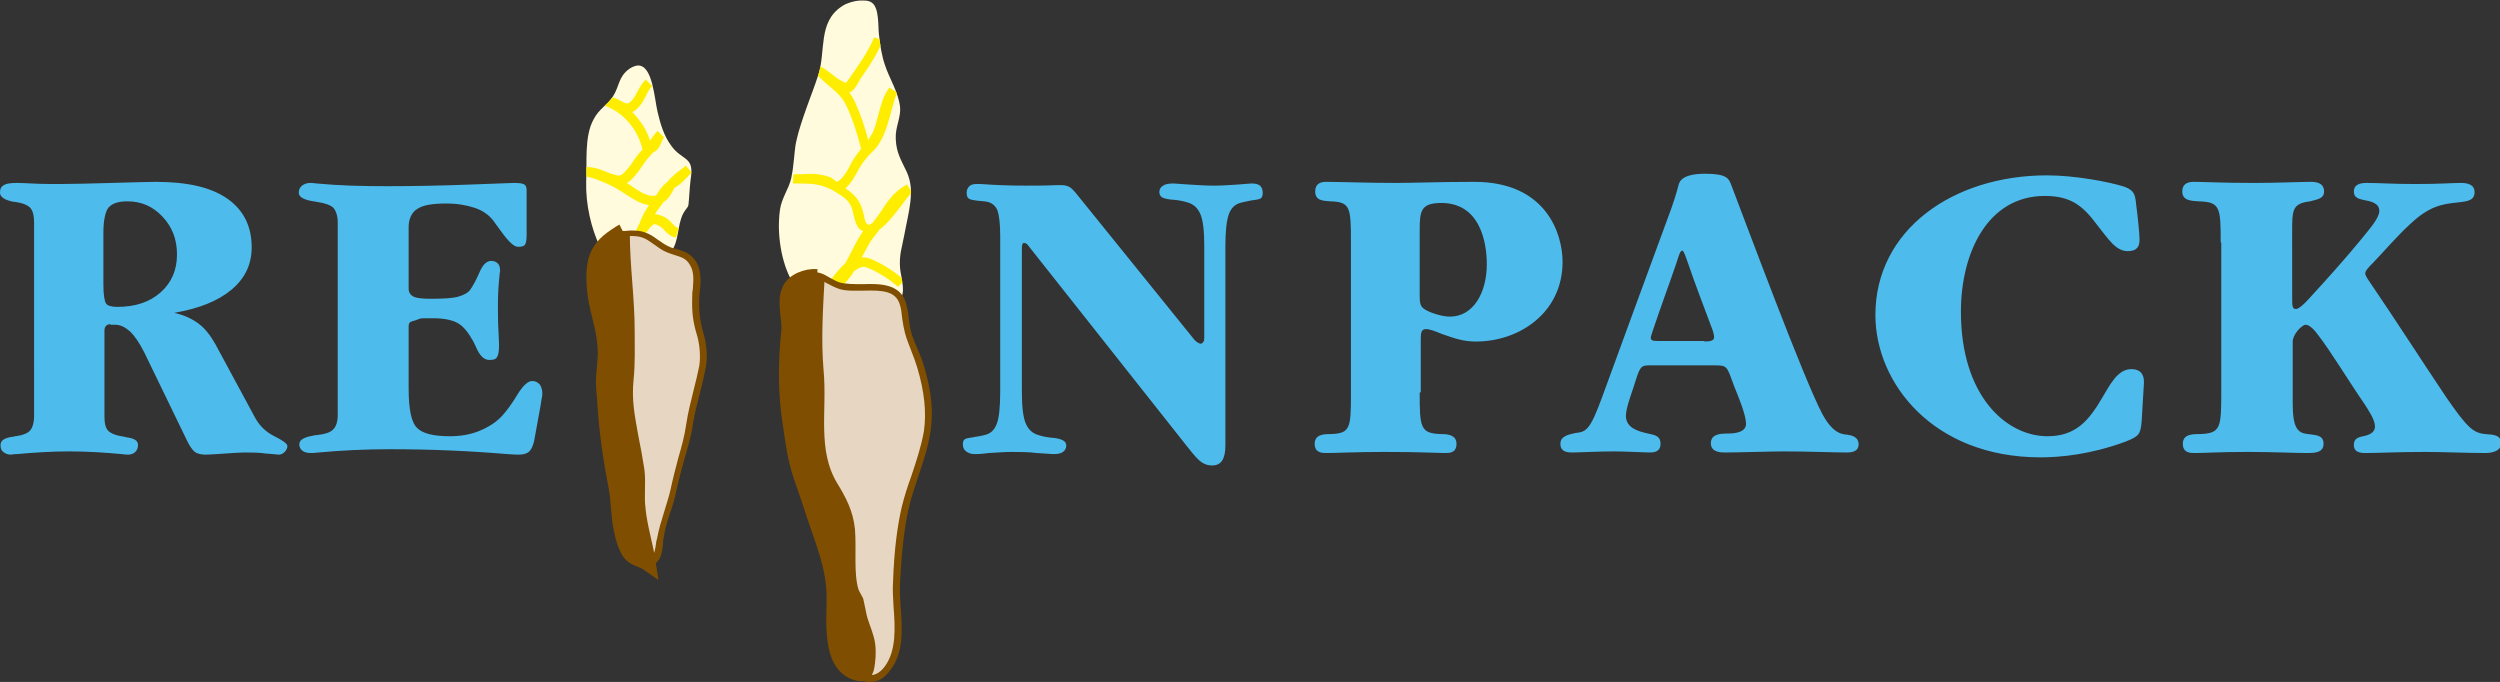 <svg id="Laag_1" xmlns="http://www.w3.org/2000/svg" xmlns:xlink="http://www.w3.org/1999/xlink" viewBox="0 0 461.9 126"><rect x="0" y="0" width="461.9" height="126" fill="#333333" stroke="none"/><style>.st0{fill:#4dbced}.st1,.st2{clip-path:url(#SVGID_2_)}.st1{fill-rule:evenodd;clip-rule:evenodd;fill:#fffbdc}.st2{fill:#ffed00}.st3,.st4{clip-path:url(#SVGID_4_)}.st3{fill-rule:evenodd;clip-rule:evenodd;fill:#fffbdc}.st4{fill:#ffed00}.st5{fill-rule:evenodd;clip-rule:evenodd;fill:#e7d6c2}.st6,.st7{fill:#7f4e00}.st7{fill-rule:evenodd;clip-rule:evenodd}.st8{fill:none;stroke:#7f4e00;stroke-width:2.933;stroke-miterlimit:10.433}</style><path class="st0" d="M20.4 59.9c-.4 0-.6.1-.8.3-.2.2-.3.5-.3.8v16c0 1.2.2 2.1.7 2.6.5.5 1.5.9 3 1.1.1 0 .3.1.4.1 1.4.2 2.1.6 2.1 1.4 0 .6-.2 1-.5 1.3-.3.3-.8.5-1.3.5-.2 0-.6 0-1.2-.1-3.2-.3-6.5-.5-9.7-.5-3.2 0-6.4.2-9.7.5-.6 0-1 .1-1.1.1-.6 0-1-.2-1.4-.5-.4-.3-.5-.7-.5-1.3 0-.8.7-1.3 2.2-1.5h.1c.1 0 .2 0 .2-.1h.3c1.4-.2 2.3-.6 2.7-1.1.4-.5.7-1.4.7-2.7V41.1c0-1.2-.2-2.1-.7-2.7-.5-.5-1.4-.9-2.8-1.1h-.2C.9 37 0 36.4 0 35.6c0-.7.2-1.1.7-1.4.5-.3 1.3-.4 2.4-.4.1 0 1.1 0 2.8.1 1.8.1 3.5.1 5.2.1 2.4 0 5.6-.1 9.5-.2 3.9-.1 6.7-.2 8.2-.2 5.8 0 10.2 1 13.2 3.1s4.5 5.1 4.5 9c0 3.1-1.2 5.7-3.7 7.8-2.5 2.1-6 3.5-10.6 4.3 1.8.4 3.3 1.1 4.5 2 1.2.9 2.2 2.2 3.1 3.8l7.4 13.7c.8 1.4 1.9 2.5 3.5 3.3 1.6.8 2.4 1.4 2.4 1.8 0 .4-.2.8-.5 1.1-.3.3-.7.5-1.1.5-.1 0-.8-.1-2.3-.2-1.4-.2-2.8-.2-4.1-.2-.8 0-2 .1-3.6.2s-2.7.2-3.5.2c-.9 0-1.6-.2-2-.5-.4-.3-.9-1-1.4-2l-7.9-16.3c-.9-1.8-1.8-3.1-2.6-3.9-.9-.8-1.8-1.3-2.8-1.3h-.9zM19.1 43v9.5c0 2 .2 3.1.5 3.6.3.4 1 .6 2.1.6 3.3 0 6-.9 8-2.7 2-1.8 3-4.1 3-7 0-2.8-.9-5.1-2.7-7-1.8-1.9-3.9-2.8-6.5-2.8-1.7 0-2.8.4-3.5 1.2-.5.7-.9 2.2-.9 4.6m57.6 16.2c-.4.1-.7.2-.9.3-.2.2-.3.4-.3.8v11.5c0 3.8.5 6.3 1.6 7.3 1 1 3 1.5 6 1.5 2 0 3.8-.3 5.5-1 1.7-.7 3.1-1.6 4.2-2.8.8-.9 1.8-2.2 2.8-3.9 1-1.6 1.9-2.5 2.7-2.5.6 0 1 .2 1.4.6.3.4.5 1 .5 1.7 0 .2 0 .5-.1.8-.1.4-.1.8-.2 1.3l-1.2 6.6c-.2.9-.5 1.6-.9 2-.4.4-1.1.6-1.9.6-.2 0-1 0-2.2-.1-7.1-.6-14.3-.9-21.6-.9-4.5 0-8.8.2-13.2.6-.8.1-1.2.1-1.4.1-.7 0-1.2-.1-1.6-.4-.4-.3-.6-.7-.6-1.2 0-.8.8-1.3 2.5-1.6.3-.1.5-.1.7-.1 1.6-.2 2.6-.5 3.1-1.1.5-.5.8-1.4.8-2.6V41.1c0-1.2-.3-2.1-.8-2.7-.5-.5-1.6-.9-3.1-1.1-.1 0-.3-.1-.6-.1-1.8-.3-2.7-.8-2.7-1.6 0-.5.2-1 .6-1.3.4-.3.9-.5 1.5-.5.1 0 .5 0 1.2.1 4.2.4 8.5.5 13 .5 5 0 10.1-.1 15.3-.3 5.2-.2 7.9-.3 8.1-.3 1.1 0 1.7.1 2 .3.3.2.4.6.4 1.1v8.1c0 1-.1 1.6-.3 1.9-.2.3-.6.4-1.3.4-.7 0-1.7-.9-3-2.7-.7-.9-1.2-1.7-1.6-2.2-.8-1-1.9-1.8-3.4-2.3-1.5-.5-3.2-.8-5.3-.8-2.5 0-4.3.3-5.3 1-1 .6-1.6 1.8-1.6 3.4v11.3c0 .7.3 1.2.9 1.5.6.3 1.7.4 3.2.4 2.4 0 4.1-.1 5.1-.4 1-.3 1.8-.7 2.2-1.3.5-.7 1.1-1.8 1.7-3.2.6-1.4 1.3-2.1 2.2-2.1.5 0 .9.2 1.2.5.3.3.4.8.4 1.4 0 .1-.1.3-.1.7-.2 1.9-.3 3.6-.3 5.4 0 1.6 0 3.3.1 5 .1 1.7.1 2.6.1 2.6 0 1.1-.1 1.8-.4 2.2-.2.4-.7.5-1.4.5-1 0-1.8-.8-2.5-2.5-.3-.7-.6-1.2-.8-1.5-.8-1.4-1.7-2.4-2.7-2.9-1-.5-2.4-.8-4.4-.8h-1.5c-.3 0-.7 0-1 .1l-.8.3zm112.1 13.1c0 2.7.2 4.7.7 5.9.5 1.2 1.3 1.9 2.4 2.2.6.2 1.5.4 2.6.5h.2c1.5.2 2.3.6 2.3 1.4 0 .5-.2.9-.6 1.2-.4.3-1 .4-1.8.4-.3 0-1.3-.1-3-.2-1.7-.2-3.2-.2-4.6-.2-1.3 0-2.8.1-4.3.2-1.5.2-2.4.2-2.6.2-.7 0-1.2-.2-1.6-.5-.4-.3-.6-.7-.6-1.3 0-.4.1-.8.3-.9.2-.2.8-.3 1.6-.4.2-.1.6-.1 1.1-.2.5-.1 1-.2 1.3-.3 1-.3 1.6-1 2-2.1.4-1.1.6-3.1.6-5.9V43.6c0-2.3-.2-3.8-.5-4.7-.3-.8-1-1.4-1.8-1.6-.2 0-.4-.1-.7-.1-.3 0-.6-.1-1-.1-.9-.1-1.5-.2-1.8-.4-.3-.2-.4-.6-.4-1.1 0-.5.2-.9.5-1.2.3-.3.8-.4 1.3-.4h.8c2.7.2 5.4.3 8.3.3 1.9 0 3.8 0 5.8-.1h.7c.6 0 1.1.1 1.5.3.4.2.8.6 1.3 1.2l21.9 27.1c.2.2.4.4.6.5.2.1.4.2.5.2.2 0 .4-.1.5-.3.2-.2.2-.5.2-.8V45.5c0-2.7-.2-4.7-.7-5.9-.5-1.2-1.3-1.9-2.4-2.2-.6-.2-1.5-.4-2.6-.5h-.2c-1.1-.1-1.7-.3-2-.5-.2-.2-.4-.5-.4-.9 0-.5.2-.9.7-1.2.4-.3 1.1-.4 1.9-.4.3 0 1.3.1 2.9.2 1.7.1 3.2.2 4.6.2 1.4 0 2.8-.1 4.3-.2s2.4-.2 2.6-.2c.7 0 1.2.1 1.6.4.3.3.5.7.5 1.3 0 .5-.1.8-.3 1-.2.2-.8.3-1.6.4-.2 0-.5.1-1 .2s-1 .2-1.3.3c-1 .3-1.7 1-2.1 2.2-.4 1.2-.6 3.1-.6 5.9v36.7c0 1.3-.2 2.2-.6 2.8-.4.6-1 .9-1.9.9-.7 0-1.3-.2-1.9-.6-.6-.4-1.4-1.3-2.5-2.7L190 45.4c-.1-.2-.3-.3-.4-.4-.1-.1-.3-.1-.4-.1-.2 0-.3.1-.3.3-.1.1-.1.4-.1.9v26.2zm73.5.2c0 6.5.1 7.6 4 7.7 1.3 0 2.8.2 2.8 1.8 0 1.7-1.3 1.7-2.1 1.7-1.5 0-4.3-.2-11.2-.2-5.2 0-9 .2-10.7.2-.8 0-2.2 0-2.2-1.7s1.6-1.8 2.9-1.8c3.7-.1 3.8-1.1 3.8-7.5V44.8c0-6.5-.1-7.5-3.8-7.6-1.3-.1-2.8-.1-2.8-1.8s1.3-1.8 2.1-1.8c2.5 0 7.6.2 12.8.2 3.1 0 8.2-.2 14.5-.2 13.3 0 16.3 9.6 16.3 14.8 0 9.3-7.9 14.7-16 14.7-2.4 0-4-.6-6.3-1.4-1.2-.5-2.3-.9-2.9-.9-1 0-1 .8-1 2.2v9.5zm0-18.3c0 1.7 0 2.4 1 3 1 .6 3.1 1.3 4.6 1.3 4.3 0 6.8-4.4 6.8-9.7 0-1.8-.2-11.3-8.4-11.3-3.7 0-4 1.4-4 4.9v11.8zM305 67.5c-1.6 0-1.9 0-2.7 2.5-.5 1.8-1.9 5.2-1.9 6.8 0 2.3 2.3 2.9 4.1 3.3 1.4.3 2.3.5 2.3 1.9 0 1.6-1.4 1.6-2.1 1.6-1 0-4.4-.2-6.5-.2-2.8 0-6.5.2-7.7.2-.7 0-2.2 0-2.2-1.6 0-1.4 1.4-1.7 2.8-2 2-.2 2.7-.6 4.9-6.6 4.3-11.7 8.5-23.3 12.8-34.9.4-1.1 1-3 1.3-4.2.2-1 1-2.2 5-2.2 3.9 0 4.3.9 4.7 1.9 2.8 7.3 13.4 35.9 16.9 42.5 1 1.8 2.3 3.7 4.5 3.8.7.1 2.2.3 2.2 1.8 0 1.4-1.4 1.5-2.2 1.5-2.4 0-7.2-.2-11.6-.2-2.1 0-8.7.2-10.9.2-.7 0-2.6 0-2.6-1.7 0-1.6 1.5-1.8 3.1-1.8 1.3 0 3.4-.2 3.4-1.8s-1.4-5-2.1-6.7c-1.5-4.1-1.3-4.1-3.9-4.1H305zm9.9-4.4c1.2 0 1.8-.2 1.8-.8 0-.4-.2-1.2-.5-1.9-1.5-4-3-7.9-4.4-12-.4-1.1-.7-2.1-1-2.1-.4 0-.7 1.2-1.1 2.4-1.4 4.1-2.9 8.1-4.3 12.3-.2.6-.4 1.2-.4 1.4 0 .5.4.6 1.3.6h8.6zm80.8 14.6c-.2 2.6-.5 2.9-3 3.9-6.5 2.4-12.1 2.9-15.7 2.9-19.8 0-30.5-13.7-30.5-26.3 0-15.7 14.3-25.8 31.7-25.8 5.2 0 11.5 1.2 14.3 2.1 1.9.7 2 1.5 2.2 3.5.2 1.4.6 5.1.6 6.2 0 .9-.1 2.2-2.2 2.2-2.2 0-3.6-2.3-5.6-4.8-2.6-3.5-4.8-5.4-9.7-5.4-10.5 0-15.5 10.4-15.5 21.4 0 15.6 8.4 23 16 23 5.3 0 7.7-3 10.1-7.1 1.4-2.3 2.8-5.3 5.4-5.3 2.2 0 2.4 1.7 2.3 2.8l-.4 6.7zm14.6-32.9c0-6.5-.1-7.5-4.1-7.6-1.3-.1-3-.1-3-1.8s1.4-1.8 2.2-1.8c2 0 4.8.2 11.1.2 4.2 0 8.5-.2 10.4-.2.9 0 2.5.1 2.5 1.8 0 1.2-1 1.4-2.6 1.8-3.3.4-3.3 1.6-3.3 5.7V55c0 1.4 0 2.1.7 2.1.5 0 1.6-1 2.3-1.8 3.5-3.8 7-7.7 10.1-11.5 1.1-1.4 3-3.5 3-4.8 0-1.5-1.5-1.8-3.1-2.1-.9-.2-1.6-.5-1.6-1.5 0-1.5 1.5-1.6 2.4-1.6 2.4 0 4.6.2 8.9.2 4.9 0 6.7-.2 8.5-.2.8 0 2.5.1 2.5 1.7 0 1.5-1.2 1.7-3.1 1.9-2.8.3-5.2.6-8.8 4-2.4 2.2-4.6 4.8-6.9 7.2-.6.6-1.4 1.4-1.4 1.9s.7 1.4 1.1 2c4.7 6.9 9.3 14.1 14 21.1 3.7 5.3 4.8 6.4 7.1 6.6 1.6.1 2.9.2 2.9 1.7 0 1.6-2 1.8-2.9 1.8-3.3 0-7.8-.2-11.1-.2-5.3 0-8.6.2-11 .2-1 0-2.2-.1-2.2-1.5 0-1.1.7-1.4 1.7-1.6 1-.2 2.2-.6 2.2-1.8 0-1.3-1.2-3-2.1-4.4-2.7-3.9-6-9.4-8.4-12.5-.5-.7-1.5-1.9-2.3-1.9-.7 0-2.4 1.8-2.4 3.1v11.4c0 4.6.9 5.5 2.8 5.7 1.6.2 2.9.2 2.9 1.8 0 1.7-1.8 1.7-3 1.7-2.6 0-6-.2-11.1-.2-5.2 0-7.7.2-9.7.2-.8 0-2.2 0-2.2-1.7s1.6-1.8 3-1.8c4-.1 4.1-1.1 4.1-7.7V44.8z"/><defs><path id="SVGID_1_" d="M155.5 1.2c-4.4 2.9-2.9 8.3-4.3 12.6-1.3 4.1-3.2 8.1-4.1 12.4-.5 2.2-.5 4.5-.9 6.7-.5 2.1-1.8 3.7-2.1 5.9-.6 4.5.2 9.8 2.3 13.4l19.9 3.4c1.1-1.5.2-4.2 0-6-.2-2.3.3-3.9.8-6.1.8-3.9 2.1-8.2.4-11.8-1-2.1-1.9-3.5-2-6-.1-2 1-3.8.8-5.9-.3-2.8-2-5.3-2.8-7.8-.6-1.7-.9-3.8-1.1-5.6-.2-1.4.1-4.9-1.3-5.9-.4-.3-.9-.4-1.5-.4-1.5-.1-3.3.5-4.1 1.1"/></defs><clipPath id="SVGID_2_"><use xlink:href="#SVGID_1_" overflow="visible"/></clipPath><path class="st1" d="M146.4 52.1c-2.1-3.6-2.9-9-2.3-13.4.3-2.1 1.6-3.8 2.1-5.9.5-2.2.5-4.5.9-6.7 1-4.2 2.8-8.3 4.1-12.4 1.4-4.3-.1-9.7 4.3-12.6 1.1-.8 4.3-1.7 5.6-.8 1.4 1 1.1 4.5 1.3 5.9.2 1.8.5 3.9 1.1 5.6.9 2.4 2.5 4.9 2.8 7.8.2 2.1-.9 3.9-.8 5.9.2 2.4 1 3.9 2 6 1.7 3.6.3 7.9-.4 11.8-.4 2.2-1 3.8-.8 6.1.2 1.7 1.1 4.4 0 6"/><path class="st2" d="M150.8 55.4l2.7-3.7c.6-.8 1.6-2.1 2.7-3.1.4-.7.8-1.5 1.2-2.3.6-1.2 1.3-2.5 2-3.5l.1-.1c-.3-.1-.6-.3-.8-.5-.5-.6-.8-1.6-1-2.5-.1-.4-.2-.7-.2-.9-.5-1.7-1.4-2.3-3.4-3.5-.2-.1-.5-.3-.7-.4l.1.1s-.1-.1-.2-.1c-1.8-.9-3.5-1-5.7-1h-1.1l.1-1.7h1.7c.9-.1 1.9-.1 2.8 0 .6.1 1.4.2 2.1.5h.1c.1 0 .2.1.9.6.1.1.2.1.3.2 0 0 .1 0 .1.1.6-.2 1.6-1.2 2.7-3.5.5-1 1.2-1.8 1.8-2.6-.7-2.8-1.7-5.9-2.8-8.1-.7-1.5-1.9-2.5-3.2-3.6-.7-.6-1.5-1.3-2.2-2l-4.1-4.5 5.2 3.2c.6.4 1.2.8 1.7 1.2.6.5 1.1.9 1.7 1.2.4.2.7.4.9.4.1-.1.4-.5.6-.8l.1-.1c.3-.5.7-1.1 1.1-1.6 1.3-1.9 2.6-3.9 3.4-5.9l1.6.6c-.9 2.2-2.2 4.3-3.6 6.3-.4.5-.7 1.1-1 1.6l-.1.2c-.5.8-.9 1.3-1.5 1.5.4.5.7 1 1 1.6.9 2 1.9 4.6 2.5 7.2l.9-1.5c.4-.9.6-1.9.9-2.9.5-1.8.9-3.7 2.1-5.3l1.5.9c-.5 1-.8 2.3-1.2 3.7-.7 2.7-1.6 5.7-3.6 7.4-.1.1-.2.3-.4.4-.7.8-1.3 1.6-1.8 2.4-.9 1.8-1.7 3-2.6 3.8 1.5 1 2.5 2 3.1 3.8.1.3.2.7.3 1.1.1.6.3 1.5.6 1.7.1.1.2.2.3.1.2 0 .4-.1.7-.3.7-.9 1.4-1.8 2-2.8 1.2-1.8 2.4-3.3 4.4-4.3l.9 1.5c-.4.3-1.2 1.3-1.9 2.3-1.3 1.7-2.7 3.5-4.1 4.5-.1.1-.2.2-.2.3-.4.5-.8 1-1.1 1.4-.7.9-1.2 2.1-1.9 3.3 0 .1-.1.1-.1.2.5-.1 1 0 1.6.2 2.2.9 4.8 2.6 6.3 4l-1.2 1.2c-1.4-1.3-3.7-2.8-5.8-3.6-.7-.3-1.5.1-2.3.7-.8 1.3-1.7 2.4-2.9 3.2l-4.1 2.1z"/><defs><path id="SVGID_3_" d="M116.3 12.7c-2.1 1.4-1.8 3.2-3.1 5.2-1.1 1.6-2.5 2.2-3.5 4.1-1.8 3.2-1.2 8.1-1.4 11.6-.1 4.1.9 8.6 2.6 12.1l13.1.8c1.6-2 1.1-4.8 2.2-7 .9-1.6 1-.8 1.1-2.8.1-1.5.2-2.9.4-4.3.4-3.5-1.8-2.8-3.7-5.5-1.3-1.9-2-4.2-2.5-6.2-.6-2.5-.9-8.6-3.6-8.6-.4 0-1 .2-1.6.6"/></defs><clipPath id="SVGID_4_"><use xlink:href="#SVGID_3_" overflow="visible"/></clipPath><path class="st3" d="M110.9 45.7c-1.7-3.5-2.7-8-2.6-12.1.2-3.5-.4-8.4 1.4-11.6 1-1.9 2.4-2.5 3.5-4.1 1.3-2 1-3.7 3.1-5.2 4.2-2.9 4.5 5 5.2 8 .5 2.1 1.1 4.3 2.5 6.2 1.9 2.7 4.1 2 3.7 5.5-.2 1.4-.3 2.9-.4 4.3-.1 2-.2 1.2-1.1 2.8-1.1 2.2-.7 5-2.2 7"/><path class="st4" d="M124.9 43.9c-1.1-.2-1.7-.9-2.2-1.4-.2-.3-.5-.5-.8-.7-.8-.5-1.1-.4-1.2-.3-.3.2-.7.6-1.1 1.2-.2.3-.5.6-.8 1l-1.3-1.1c.2-.3.4-.9.7-1.4.1-.4.3-.8.5-1.2.3-.8.8-1.4 1.2-2.1-1.6-.2-3.2-1.3-4.6-2.2-.9-.6-1.7-1.1-2.4-1.4-.1-.1-.3-.1-.4-.2-1.3-.6-3.4-1.5-4.6-1.5l-.2-1.7c1.5-.2 3 .3 4.2.8.5.2.9.4 1.4.5 1.4.5 1.5.3 2.8-1.2.4-.4.7-.9 1-1.4.5-.7 1-1.3 1.6-2-.8-3.6-3.5-6.8-6.8-8l-4.5-1.7h4.8c1.1 0 1.9.4 2.6.8.9.5 1.2.6 1.8 0 .5-.5.8-1.1 1.2-1.8.4-.8.8-1.5 1.5-2.2l1.2 1.2c-.5.5-.9 1.2-1.2 1.9-.4.7-.8 1.5-1.4 2.1-.4.4-.8.7-1.1.8.3.3.6.6.9 1 1.1 1.3 1.9 2.7 2.4 4.3.4-.6.8-1.2 1.4-1.8l1.2 1.2c-.2.2-.4.6-.5.9-.3.7-.6 1.5-1.6 1.9-.1.2-.3.3-.4.5-.6.6-1 1.2-1.5 1.9-.3.5-.7 1-1.1 1.5-.6.8-1.2 1.4-1.8 1.7.2.1.4.3.6.4 1.6 1.1 3.3 2.3 4.8 1.9l.1-.1c.6-1 1.1-1.7 2.1-2.5.1-.1.2-.2.3-.4.6-.6 1.3-1.2 2-1.7.4-.3.7-.5 1-.8l1.1 1.3c-.4.3-.6.6-.9.9-.6.6-1.1 1.2-2.1 1.8-.1 0-.1.1-.2.1l-.3.6c-.4.7-.9 1.6-1.8 2.1-.2.4-.5.7-.7 1-.3.4-.6.8-.8 1.2.6 0 1.3.2 2.1.7.5.3.8.7 1.1 1 .5.5.7.8 1.2.8l-.5 1.8z"/><path class="st5" d="M114.2 43.1c2.3.2 3.3-.4 5.4.6 1.4.7 2.6 1.9 4 2.5 1.8.7 3.4.7 4.6 2.6 1 1.8.6 4 .5 5.9-.1 2.9.1 4.5.9 7.1.5 1.7.7 4 .4 5.9-.6 3.5-1.9 7-2.5 10.7-.6 4.1-2.2 8-3 12.1-.6 3.1-2 5.9-2.5 9.1-.4 2.2-.2 4.5-2.9 4.4-3.8-.2-4.6-6.7-4.9-9.5-.4-4.3-1.3-8.3-2-12.4-.7-3.4-1.2-7.9-1-11.4.2-3.5.9-6.8 0-10.3-1.6-6.3-4.3-14.7 3.6-17.3"/><path class="st6" d="M119.3 104.6h-.2c-3-.1-4.9-3.5-5.5-10-.4-3.7-1-7.3-1.7-10.7-.1-.5-.2-1.1-.3-1.6-.8-4.1-1.2-8.4-1.1-11.5 0-.9.1-1.8.2-2.7.2-2.5.5-4.9-.2-7.4-.1-.4-.2-.7-.3-1.1-1.5-6-3.7-14.2 4-16.9v-.1c.8.1 1.4.1 2 0 1.1 0 2.1-.1 3.6.6.7.3 1.3.8 1.9 1.2.7.5 1.3.9 2 1.2.4.2.8.3 1.3.4 1.3.4 2.7.8 3.7 2.5.9 1.6.8 3.6.6 5.3 0 .3-.1.7-.1 1-.1 2.8.1 4.4.8 6.9.5 1.6.8 4.1.4 6.2-.3 1.6-.7 3.3-1.1 4.8-.5 1.9-1 3.9-1.3 5.8-.3 2.2-1 4.4-1.6 6.5-.5 1.8-1 3.7-1.4 5.5-.3 1.5-.7 2.9-1.2 4.3-.5 1.5-1 3.1-1.2 4.7-.1.3-.1.7-.1 1-.2 1.9-.5 4.1-3.2 4.1zm-4.5-60.8c-6.7 2.3-4.9 9.3-3.3 15.4.1.4.2.7.3 1.1.7 2.7.5 5.2.2 7.9-.1.9-.2 1.7-.2 2.6-.1 3 .3 7.2 1 11.2.1.5.2 1.1.3 1.6.7 3.5 1.3 7.1 1.7 10.8.8 7.2 2.8 8.8 4.3 8.9 1.6.1 1.8-.9 2.1-2.8 0-.3.1-.7.2-1 .3-1.7.8-3.3 1.3-4.9.4-1.4.9-2.8 1.2-4.2.4-1.9.9-3.8 1.4-5.7.6-2.1 1.2-4.2 1.5-6.4.3-2 .8-4 1.3-6 .4-1.6.8-3.2 1.1-4.7.3-2 0-4.2-.4-5.6-.8-2.6-1-4.3-.9-7.4 0-.3 0-.7.1-1.1.1-1.6.3-3.2-.5-4.5-.7-1.3-1.7-1.5-2.9-1.9-.4-.1-.9-.3-1.4-.5-.8-.3-1.6-.9-2.3-1.4-.6-.4-1.1-.8-1.7-1.1-1.1-.5-1.9-.5-3-.5-.3.2-.8.2-1.4.2z"/><path class="st5" d="M145.7 54.5c-.1-2 1.8-3 3.3-3.3 2.8-.8 3.6 1 6 1.7 3.7 1 10.1-1.3 11.6 3.1.6 1.7.5 3.7 1 5.5.6 2.1 1.7 4.3 2.3 6.4 1.1 3.7 1.8 7.8 1.2 11.9-.7 4.8-2.9 9.4-4 14.1-1 4.2-1.4 9.2-1.6 13.7-.2 5 1.6 11.6-1.6 16-3.1 4.2-7.5.5-8.8-3.1-1.6-4.4-.5-9.7-1.4-14.4-.8-4.4-2.8-8.5-4.1-12.7-1-3.6-2.7-7.2-3.3-11.1-.7-4.6-.8-9.3-1.3-13.9-.3-2.6.4-5.3.5-8 .1-2.4-.3-4.8.3-6.9"/><path class="st6" d="M160.8 126h-.6c-2.5-.4-4.7-3-5.6-5.3-1-2.6-1-5.6-1-8.5 0-2 0-4.1-.4-6-.5-2.7-1.5-5.4-2.4-8-.6-1.5-1.2-3.1-1.6-4.7-.4-1.3-.8-2.5-1.3-3.8-.8-2.4-1.7-4.8-2.1-7.4-.4-2.8-.6-5.7-.8-8.4-.1-1.8-.2-3.7-.4-5.5-.2-1.7 0-3.5.2-5.1.1-1 .2-2 .3-2.9v-2.3c0-1.2-.1-2.4.1-3.6h-.1c-.1-2.2 1.9-3.5 3.8-4 2.1-.6 3.2.1 4.4.8.6.3 1.2.7 1.9.9 1.2.3 2.6.3 4.2.3 3.1-.1 6.7-.1 7.9 3.2.3 1 .5 2 .6 3 .1.9.2 1.7.4 2.5.3 1.1.7 2.1 1.2 3.2.4 1 .9 2.1 1.2 3.2 1.4 4.6 1.8 8.5 1.2 12.2-.4 2.9-1.4 5.7-2.3 8.4-.6 1.9-1.3 3.8-1.7 5.7-.8 3.5-1.3 7.8-1.6 13.6-.1 1.4 0 2.9.1 4.6.3 4.2.6 8.5-1.9 11.7-1.3 1.8-2.6 2.2-3.7 2.2zm-14.3-72.4h.1c-.3 1.4-.3 2.9-.3 4.5v2.3c0 1-.2 2.1-.3 3-.2 1.7-.4 3.3-.2 4.9.2 1.9.3 3.7.4 5.6.2 2.7.4 5.5.8 8.3.4 2.5 1.2 4.9 2.1 7.2.4 1.3.9 2.6 1.3 3.8.5 1.5 1 3.1 1.6 4.6 1 2.6 2 5.4 2.5 8.2.4 2 .4 4.2.4 6.2 0 2.8 0 5.6.9 8 .7 2 2.6 4.2 4.6 4.5 1.2.2 2.2-.4 3.1-1.6 2.1-2.9 1.9-7 1.6-10.9-.1-1.7-.2-3.2-.1-4.7.2-5.9.8-10.3 1.6-13.8.5-2 1.1-3.9 1.8-5.8.9-2.7 1.8-5.4 2.3-8.2.5-3.5.1-7.3-1.2-11.7-.3-1-.7-2.1-1.1-3.1-.4-1.1-.9-2.2-1.2-3.4-.2-.8-.4-1.8-.5-2.6-.1-1-.2-2-.5-2.8-.8-2.3-3.1-2.5-6.6-2.4-1.6 0-3.2.1-4.5-.3-.9-.3-1.6-.7-2.2-1-1.1-.6-1.9-1.1-3.4-.7-.9.2-2.5.7-3 1.9z"/><path class="st7" d="M114.9 43.1c0 6.1.9 12.1.9 18.1 0 2.9.1 5.9-.2 8.8-.4 4 .2 6.9.9 10.8.4 2 .8 4.1 1.1 6.1.3 2.3-.1 4.7.2 7.1.3 3.3 1.4 6.7 1.9 10-1-.7-2.5-.8-3.3-1.9-.7-1-1.3-2.9-1.5-4.1-.6-2.6-.5-5.4-1-8-1-5.2-1.8-10.5-2.1-16-.1-1.4-.3-2.9-.2-4.4.1-1.4.4-3.8.3-5.1-.2-3-.7-4.7-1.4-7.6-.6-2.4-1-6.1-.4-8.6.7-2.6 2.3-3.8 4.5-5.2.2-.1.3-.2.5-.3"/><path class="st8" d="M114.9 43.1c0 6.1.9 12.1.9 18.1 0 2.9.1 5.9-.2 8.8-.4 4 .2 6.9.9 10.8.4 2 .8 4.1 1.1 6.1.3 2.3-.1 4.7.2 7.1.3 3.3 1.4 6.7 1.9 10-1-.7-2.5-.8-3.3-1.9-.7-1-1.3-2.9-1.5-4.1-.6-2.6-.5-5.4-1-8-1-5.2-1.8-10.5-2.1-16-.1-1.4-.3-2.9-.2-4.4.1-1.4.4-3.8.3-5.1-.2-3-.7-4.7-1.4-7.6-.6-2.4-1-6.1-.4-8.6.7-2.6 2.3-3.8 4.5-5.2.2-.1.3-.2.5-.3"/><path class="st7" d="M150.9 51.2c-.3 5.5-.7 11.6-.2 17.3.7 7.3-1.3 14.8 2.7 21.5 1.6 2.6 2.8 4.9 3.1 7.9.3 3.5-.3 8.1.7 11.4.2.6.6 1.2.9 1.8.2.8.3 1.6.5 2.4.3 1.6 1 3 1.4 4.5.4 1.3.4 3 .2 4.4-.2 1.9-.6 2.3-2.1 1.8-4.8-1.6-3.9-9.5-3.9-13.6 0-6.1-2.3-11-4.1-16.6-.8-2.7-1.9-5.3-2.6-7.9-.7-2.6-1-5-1.4-7.7-.9-5.5-.9-11.4-.3-17 .3-2.3-.9-5.6.1-7.7.6-1.7 3.2-2.7 5-2.5"/><path class="st8" d="M150.9 51.2c-.3 5.5-.7 11.6-.2 17.3.7 7.3-1.3 14.8 2.7 21.5 1.6 2.6 2.8 4.9 3.1 7.9.3 3.5-.3 8.1.7 11.4.2.6.6 1.2.9 1.8.2.8.3 1.6.5 2.4.3 1.6 1 3 1.4 4.5.4 1.3.4 3 .2 4.4-.2 1.9-.6 2.3-2.1 1.8-4.8-1.6-3.9-9.5-3.9-13.6 0-6.1-2.3-11-4.1-16.6-.8-2.7-1.9-5.3-2.6-7.9-.7-2.6-1-5-1.4-7.7-.9-5.5-.9-11.4-.3-17 .3-2.3-.9-5.6.1-7.7.6-1.7 3.2-2.7 5-2.5"/></svg>